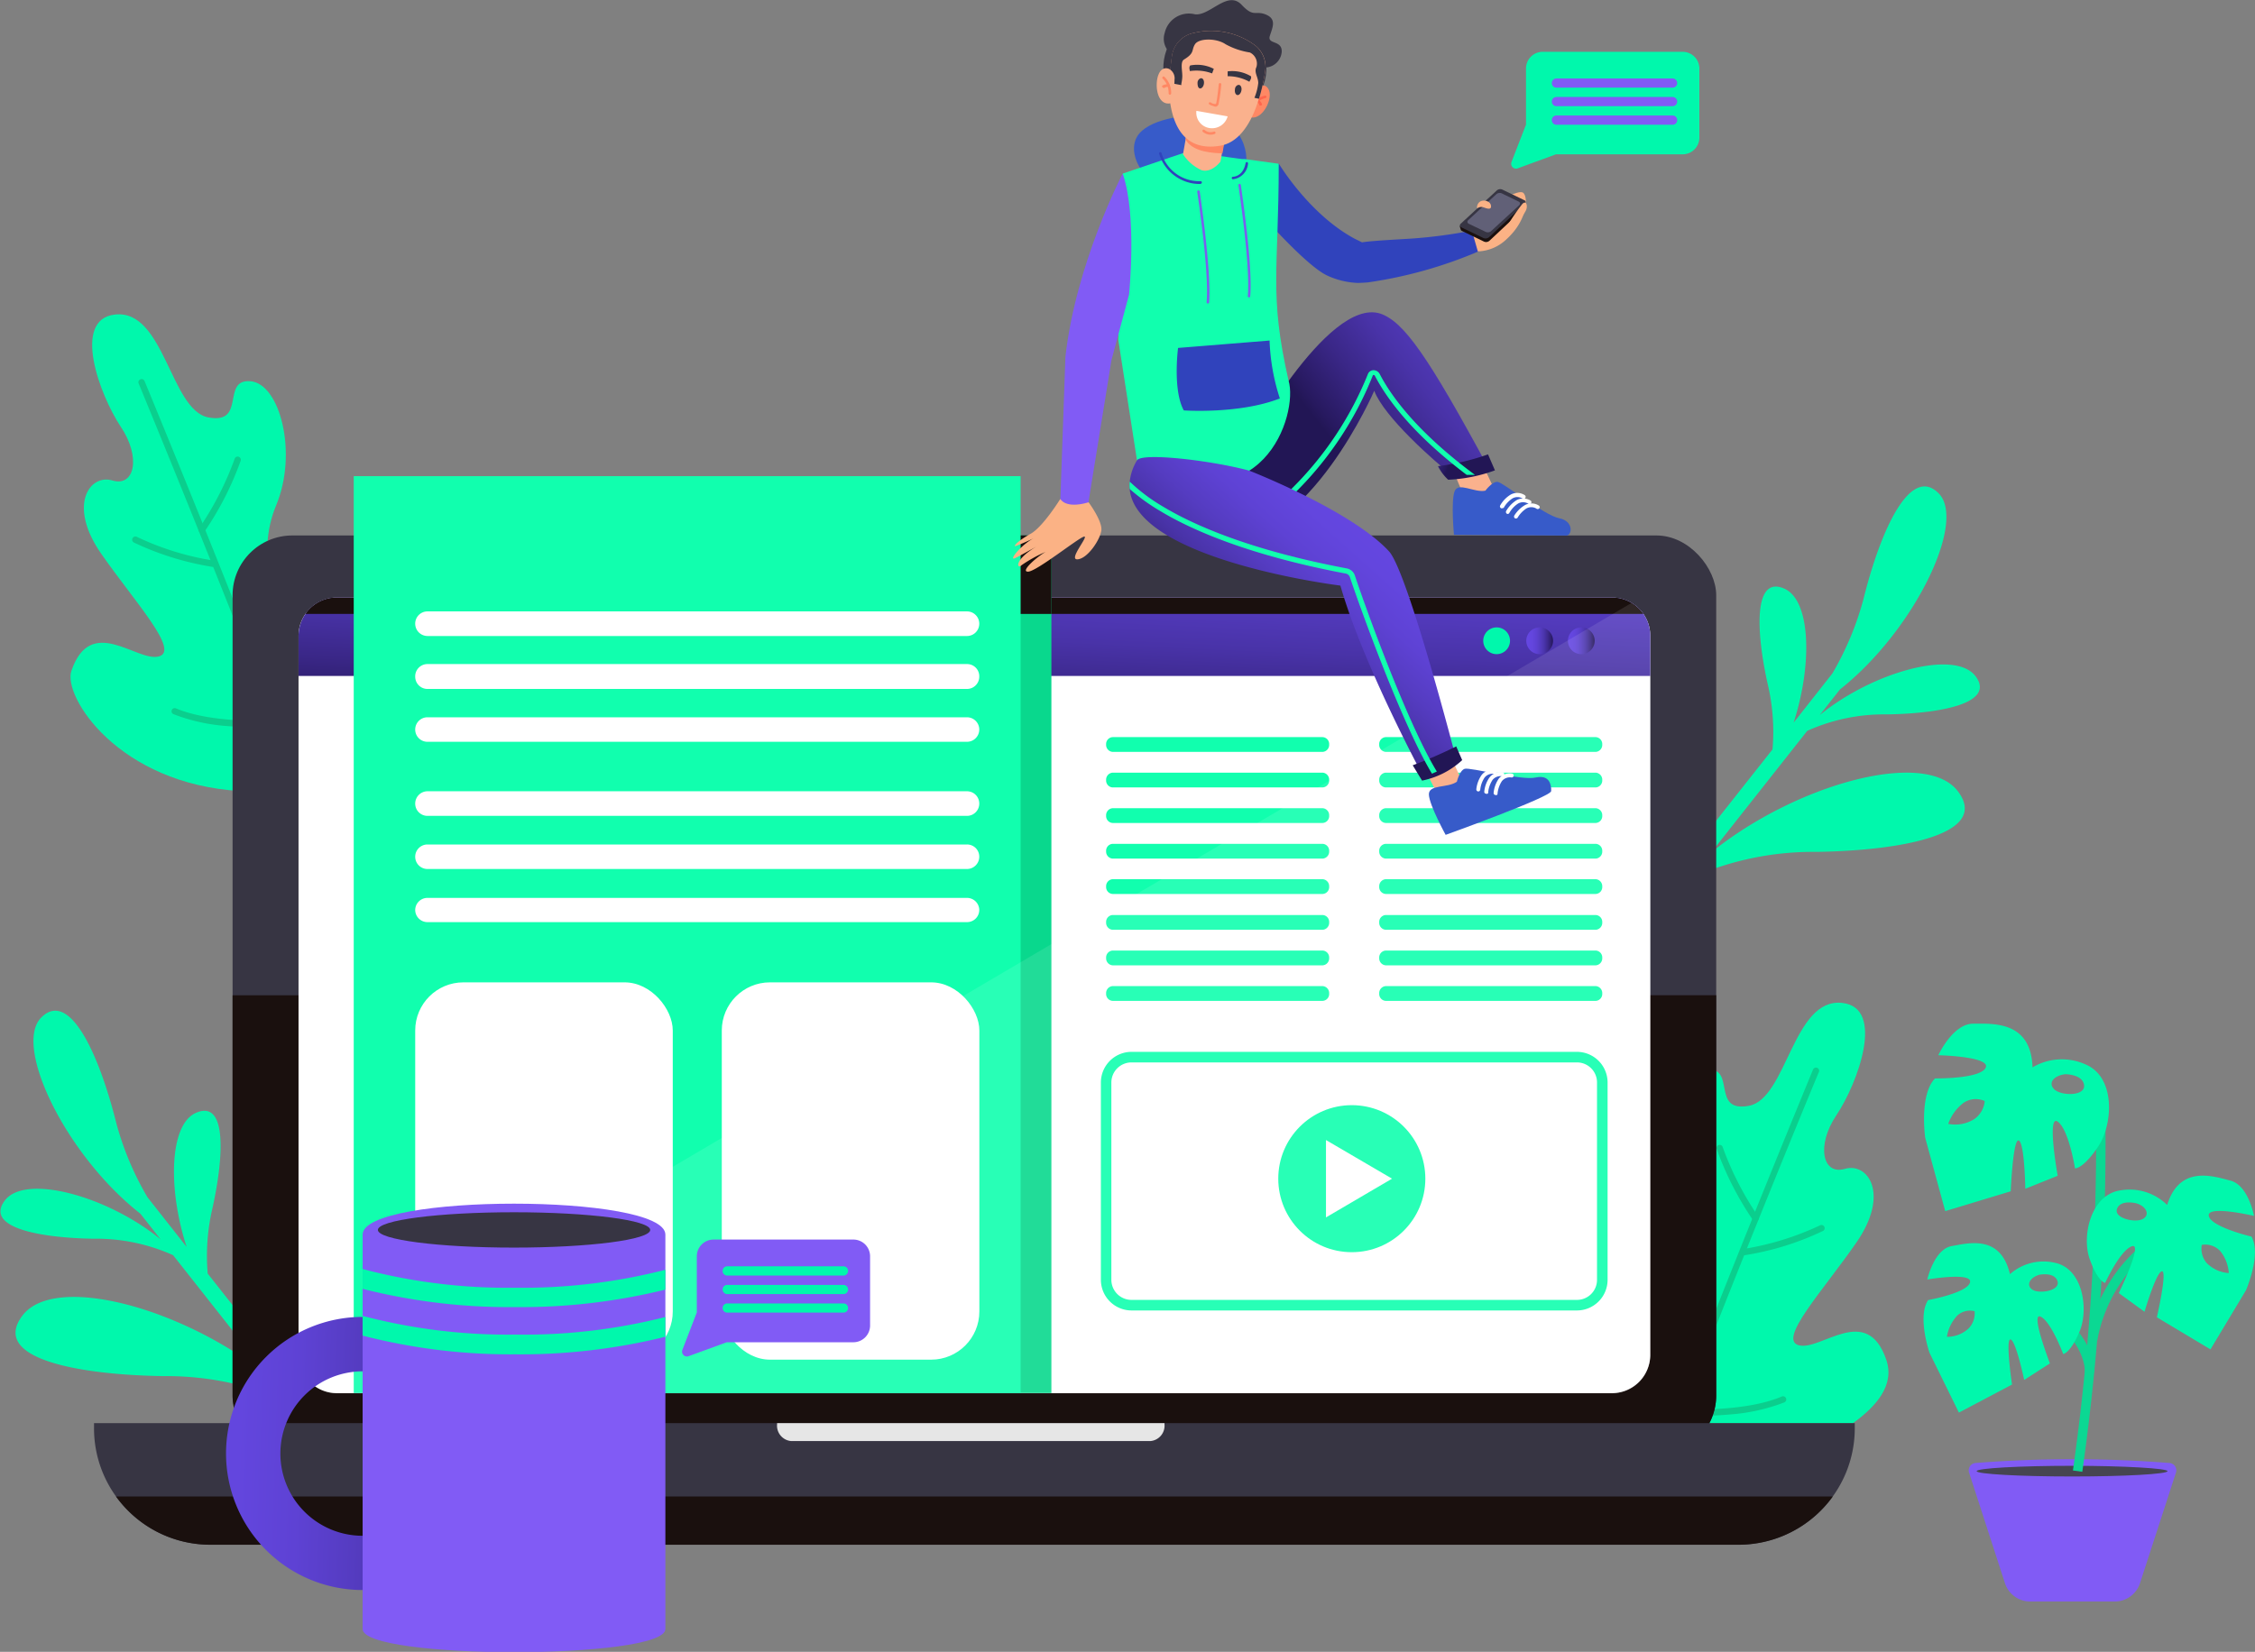 <svg xmlns="http://www.w3.org/2000/svg" xmlns:xlink="http://www.w3.org/1999/xlink" viewBox="0 0 241.03 176.61"><rect x="0" y="0" width="241.03" height="176.61" fill="#808080" stroke="none"/><defs><linearGradient id="linear-gradient" x1="105.29" y1="44.51" x2="103.72" y2="79.72" gradientUnits="userSpaceOnUse"><stop offset="0" stop-color="#6547e2"/><stop offset=".19" stop-color="#6346de"/><stop offset=".35" stop-color="#5e42d4"/><stop offset=".51" stop-color="#553cc1"/><stop offset=".67" stop-color="#4933a8"/><stop offset=".82" stop-color="#3a2787"/><stop offset=".97" stop-color="#27195f"/><stop offset="1" stop-color="#221655"/></linearGradient><linearGradient id="linear-gradient-2" x1="163.18" y1="68.51" x2="166.04" y2="68.51" xlink:href="#linear-gradient"/><linearGradient id="linear-gradient-3" x1="167.59" y1="68.51" x2="170.45" y2="68.51" xlink:href="#linear-gradient"/><linearGradient id="linear-gradient-4" x1="170.07" y1="27.73" x2="143.55" y2="48.59" xlink:href="#linear-gradient"/><linearGradient id="linear-gradient-5" x1="146.71" y1="45.91" x2="155.09" y2="49.22" xlink:href="#linear-gradient"/><linearGradient id="linear-gradient-6" x1="147.55" y1="55.17" x2="131.95" y2="72.72" xlink:href="#linear-gradient"/><linearGradient id="linear-gradient-7" x1="135.46" y1="74.36" x2="143.84" y2="77.67" xlink:href="#linear-gradient"/><linearGradient id="linear-gradient-8" x1="17.97" y1="154.65" x2="57.4" y2="156.04" xlink:href="#linear-gradient"/><style>.cls-1{fill:#00f8ac}.cls-2{fill:#0bce8d}.cls-3{fill:#373543}.cls-4{fill:#1a100e}.cls-5{fill:#fff}.cls-11{fill:#11ffae}.cls-14{fill:#fab18d}.cls-15{fill:#375bc9}.cls-18{fill:#3043bc}.cls-19{fill:#fbb285}.cls-20{fill:#1f2232}.cls-22{fill:#795fee}.cls-25{fill:#815bf5}.cls-26{fill:#ff8864}.cls-27{fill:#ff664d}.cls-29{fill:#0bd893}</style></defs><g id="Layer_2" data-name="Layer 2"><g id="Layer_1-2" data-name="Layer 1"><path class="cls-1" d="M31.34 63.57l-.15.17c-1.48 1.45-4-4.13-1.67-9.72s.41-13-2.75-13.26-.41 4.63-4.49 3.87-4.7-11.61-10-11c-4.61.52-1.65 8.56.63 12 2.16 3.2 1.52 6.46-.9 5.74S7.2 54 10.81 59.19s8.49 10.42 6.14 11-7.24-4.54-9.32 1.54c-.93 2.71 5 12.11 18.11 12.85l5.6-6z"/><path class="cls-2" d="M29.8 78.55C24.25 63.83 14.94 41.29 14.82 41a.33.33 0 01.19-.44.33.33 0 01.44.18c.11.26 9.55 23.08 15.07 37.81z"/><path class="cls-2" d="M21.54 57a.38.38 0 01-.16-.06.33.33 0 01-.09-.47 33.36 33.36 0 003.79-7.41.33.33 0 01.41-.23.34.34 0 01.24.42 33.17 33.17 0 01-3.88 7.6.35.35 0 01-.31.15zM22.78 60.62A30.94 30.94 0 0114.3 58a.34.34 0 01-.13-.46.34.34 0 01.46-.14 29.83 29.83 0 008.23 2.54.34.34 0 01.29.39.35.35 0 01-.37.29zM31.34 71.05a27.88 27.88 0 01-3 3.06.34.34 0 00.19.6.33.33 0 00.25-.08 29.21 29.21 0 002.55-2.53zM24.31 77.63a19.62 19.62 0 01-5.81-1.29.34.34 0 01.26-.62C22.94 77.49 29.63 77 29.69 77a.34.34 0 110 .68 37.65 37.65 0 01-5.38-.05z"/><path class="cls-1" d="M177.88 137.16l.15.17c1.47 1.46 4-4.13 1.66-9.71s-.41-13 2.75-13.26.41 4.62 4.49 3.87 4.71-11.62 10-11c4.6.53 1.65 8.57-.64 12-2.16 3.2-1.52 6.45.91 5.74s4.84 2.65 1.23 7.87-8.49 10.42-6.13 11 7.24-4.53 9.32 1.54c.93 2.72-1.08 5-3.59 6.8h-20.15z"/><path class="cls-2" d="M179.42 152.14c5.54-14.71 14.86-37.25 15-37.53a.34.34 0 00-.18-.44.35.35 0 00-.45.18c-.11.28-9.53 23.07-15.07 37.79z"/><path class="cls-2" d="M187.68 130.59a.27.27 0 00.16-.06.35.35 0 00.09-.47 33 33 0 01-3.79-7.4.34.34 0 00-.42-.24.33.33 0 00-.23.42 33.32 33.32 0 003.88 7.61.34.34 0 00.31.14zM186.43 134.21a30.1 30.1 0 008.46-2.62.34.34 0 00-.33-.59 30.51 30.51 0 01-8.23 2.54.34.34 0 00-.28.38.33.33 0 00.38.29zM177.88 144.65a29 29 0 003 3.06.34.34 0 010 .48.29.29 0 01-.22.11.33.33 0 01-.26-.08 28.24 28.24 0 01-2.54-2.53zM184.91 151.23a20.27 20.27 0 005.81-1.29.34.34 0 10-.27-.63c-4.18 1.78-10.86 1.33-10.93 1.32a.34.34 0 00-.36.32.32.32 0 00.31.36 37 37 0 005.44-.08z"/><path class="cls-1" d="M199.16 64.13c1.88-7.6 5.07-14.44 8.07-11.37s-2.69 14.74-10.56 20.95l-2.17 2.75c5.65-4.62 14.47-7.07 16.66-4.16s-3.84 4-9.5 4.08a20 20 0 00-8.49 1.76l-10.26 13c9-7.29 22.9-11.14 26.37-6.53s-6.1 6.33-15.08 6.47a32.06 32.06 0 00-13.43 2.77l-2 2.59-1.51-.87 12.2-15.45a22.2 22.2 0 00-.52-7c-1.23-5.53-1.55-11.63 1.77-10.19 2.88 1.26 3 8.23 1 14.34l4.15-5.27a32.41 32.41 0 003.3-7.87zM12.46 120.19c-1.89-7.6-5.07-14.44-8.07-11.38S7.08 123.56 15 129.76l2.17 2.75c-5.65-4.62-14.47-7.06-16.66-4.15s3.84 4 9.5 4.08a20 20 0 018.49 1.76l10.26 13c-9-7.3-22.9-11.15-26.37-6.53s6.09 6.33 15.08 6.46a32.43 32.43 0 0113.43 2.77l2 2.59c.51-.28 1-.57 1.51-.86L22.2 136.17a22.45 22.45 0 01.51-7c1.23-5.53 1.56-11.64-1.76-10.19-2.88 1.26-3 8.23-1 14.34L15.76 128a32.19 32.19 0 01-3.3-7.81z"/><rect class="cls-3" x="24.86" y="57.25" width="158.58" height="98.33" rx="6.39"/><path class="cls-4" d="M183.44 106.41v42.78a6.39 6.39 0 01-6.39 6.39H31.25a6.39 6.39 0 01-6.39-6.39v-42.78z"/><path class="cls-5" d="M176.39 68v76.85a4.1 4.1 0 01-4.09 4.1H36a4.1 4.1 0 01-4.09-4.1V68A4.1 4.1 0 0136 63.89h136.3a4.08 4.08 0 014.09 4.1z"/><path d="M176.39 68v76.85a4.1 4.1 0 01-4.09 4.1H36a4.1 4.1 0 01-4.09-4.1V68A4.1 4.1 0 0136 63.89h136.3a4.08 4.08 0 014.09 4.1z" opacity=".3" fill="#fff"/><path d="M176.39 68v4.27H31.91V68A4.1 4.1 0 0136 63.89h136.3a4.08 4.08 0 014.09 4.1z" fill="url(#linear-gradient)"/><path class="cls-4" d="M175.65 65.64h-143A4.06 4.06 0 0136 63.89h136.3a4.06 4.06 0 013.35 1.75z"/><path class="cls-1" d="M161.4 68.51a1.43 1.43 0 11-1.4-1.43 1.43 1.43 0 011.4 1.43z"/><path d="M166 68.51a1.43 1.43 0 11-1.43-1.43 1.43 1.43 0 011.43 1.43z" fill="url(#linear-gradient-2)"/><path d="M170.45 68.51a1.43 1.43 0 11-1.45-1.43 1.43 1.43 0 011.45 1.43z" fill="url(#linear-gradient-3)"/><path fill="#09d88d" d="M41.1 57.25h71.28v91.69H41.1z"/><path class="cls-4" d="M41.1 57.25h71.28v8.39H41.1z"/><path class="cls-11" d="M37.81 50.91h71.28v98.03H37.81z"/><path class="cls-5" d="M44.38 66.66A1.32 1.32 0 0045.69 68h57.67a1.31 1.31 0 001.31-1.32 1.31 1.31 0 00-1.31-1.31H45.69a1.31 1.31 0 00-1.31 1.29zM44.38 72.35a1.31 1.31 0 001.31 1.31h57.67a1.31 1.31 0 001.31-1.31 1.3 1.3 0 00-1.31-1.35H45.69a1.31 1.31 0 00-1.31 1.35zM44.38 78a1.31 1.31 0 001.31 1.31h57.67a1.31 1.31 0 001.31-1.31 1.31 1.31 0 00-1.31-1.31H45.69A1.31 1.31 0 0044.38 78zM44.38 85.92a1.31 1.31 0 001.31 1.31h57.67a1.31 1.31 0 001.31-1.31 1.31 1.31 0 00-1.31-1.32H45.69a1.32 1.32 0 00-1.31 1.32zM44.38 91.6a1.31 1.31 0 001.31 1.31h57.67a1.31 1.31 0 001.31-1.31 1.3 1.3 0 00-1.31-1.31H45.69a1.31 1.31 0 00-1.31 1.31zM44.38 97.28a1.31 1.31 0 001.31 1.31h57.67a1.3 1.3 0 001.31-1.31 1.31 1.31 0 00-1.31-1.28H45.69a1.31 1.31 0 00-1.31 1.28z"/><rect class="cls-5" x="44.38" y="105.03" width="27.53" height="40.34" rx="5.15"/><rect class="cls-5" x="77.15" y="105.03" width="27.53" height="40.34" rx="5.15"/><path class="cls-11" d="M141.37 78.81h-22.44a.74.74 0 00-.7.79.75.75 0 00.7.79h22.44a.75.75 0 00.7-.79.74.74 0 00-.7-.79zM141.37 82.61h-22.44a.75.75 0 00-.7.79.74.74 0 00.7.79h22.44a.74.74 0 00.7-.79.75.75 0 00-.7-.79zM141.37 86.41h-22.44a.75.75 0 00-.7.79.74.74 0 00.7.79h22.44a.74.74 0 00.7-.79.75.75 0 00-.7-.79zM141.37 90.22h-22.44a.74.74 0 00-.7.79.75.75 0 00.7.79h22.44a.75.75 0 00.7-.79.74.74 0 00-.7-.79zM141.37 94h-22.44a.75.75 0 00-.7.79.74.74 0 00.7.79h22.44a.74.74 0 00.7-.79.75.75 0 00-.7-.79zM141.37 97.83h-22.44a.74.74 0 00-.7.79.75.75 0 00.7.79h22.44a.75.75 0 00.7-.79.74.74 0 00-.7-.79zM141.37 101.63h-22.44a.74.74 0 00-.7.79.75.75 0 00.7.79h22.44a.75.75 0 00.7-.79.74.74 0 00-.7-.79zM141.37 105.43h-22.44a.75.75 0 00-.7.79.74.74 0 00.7.79h22.44a.74.74 0 00.7-.79.75.75 0 00-.7-.79zM170.57 78.81h-22.45a.74.74 0 00-.7.79.75.75 0 00.7.79h22.45a.75.75 0 00.69-.79.74.74 0 00-.69-.79zM170.57 82.61h-22.45a.75.75 0 00-.7.79.74.74 0 00.7.79h22.45a.74.74 0 00.69-.79.75.75 0 00-.69-.79zM170.57 86.41h-22.45a.75.75 0 00-.7.79.74.74 0 00.7.79h22.45a.74.74 0 00.69-.79.75.75 0 00-.69-.79zM170.57 90.22h-22.45a.74.74 0 00-.7.79.75.75 0 00.7.79h22.45a.75.75 0 00.69-.79.74.74 0 00-.69-.79zM170.57 94h-22.45a.75.75 0 00-.7.79.74.74 0 00.7.79h22.45a.74.74 0 00.69-.79.75.75 0 00-.69-.79zM170.57 97.83h-22.45a.74.74 0 00-.7.79.75.75 0 00.7.79h22.45a.75.75 0 00.69-.79.74.74 0 00-.69-.79zM170.57 101.63h-22.45a.74.74 0 00-.7.79.75.75 0 00.7.79h22.45a.75.75 0 00.69-.79.74.74 0 00-.69-.79zM170.57 105.43h-22.45a.75.75 0 00-.7.79.74.74 0 00.7.79h22.45a.74.74 0 00.69-.79.75.75 0 00-.69-.79z"/><circle class="cls-11" cx="144.49" cy="126.02" r="7.86"/><path class="cls-5" d="M141.73 130.16v-8.27l7.06 4.13-7.06 4.14z"/><path class="cls-11" d="M168.55 140.11h-47.61a3.28 3.28 0 01-3.27-3.27v-21.11a3.28 3.28 0 013.27-3.27h47.61a3.28 3.28 0 013.28 3.27v21.11a3.28 3.28 0 01-3.28 3.27zm-47.61-26.52a2.15 2.15 0 00-2.15 2.14v21.11a2.15 2.15 0 002.15 2.14h47.61a2.14 2.14 0 002.15-2.14v-21.11a2.14 2.14 0 00-2.15-2.14z"/><path class="cls-3" d="M198.25 152.16v.54a12.43 12.43 0 01-12.45 12.45H22.49a12.43 12.43 0 01-12.44-12.45v-.54z"/><path d="M83.06 152.16v.12a1.65 1.65 0 001.47 1.79H123a1.65 1.65 0 001.47-1.79v-.12z" fill="#e6e6e6"/><path class="cls-4" d="M195.9 160a12.42 12.42 0 01-10.1 5.16H22.49A12.42 12.42 0 0112.4 160z"/><path d="M176.39 68v76.86a4.09 4.09 0 01-4.09 4.14H36a4.05 4.05 0 01-3-1.36l141.37-83.16a4.09 4.09 0 012.02 3.52z" opacity=".1" fill="#fff"/><path class="cls-14" d="M158.21 49.09l1.68 3.59-3.55.05-1.37-3.26 3.24-.38z"/><path class="cls-15" d="M158.77 52.46s.73-1 1.31-.94 5 3.59 6.58 3.89 1.39 1.85.75 1.85c-1.85 0-12-.08-12-.08s-.33-3.55.06-4.63 2.1.16 3.3-.09z"/><path class="cls-5" d="M161.24 54.93a.2.2 0 01-.17 0 .23.23 0 01-.08-.3 3.39 3.39 0 011.12-1.16 1.49 1.49 0 011.52.07.22.22 0 010 .3.2.2 0 01-.3 0 1.07 1.07 0 00-1.07 0 2.84 2.84 0 00-.93 1 .24.24 0 01-.09.09z"/><path class="cls-5" d="M160.6 54.33a.21.21 0 01-.17 0 .22.22 0 01-.08-.29 3.22 3.22 0 011.12-1.16 1.47 1.47 0 011.52.07.21.21 0 01-.26.34 1.07 1.07 0 00-1.07 0 2.85 2.85 0 00-.93 1 .21.21 0 01-.13.04zM162.11 55.42a.2.2 0 01-.17 0 .22.22 0 01-.08-.3A3.39 3.39 0 01163 54a1.47 1.47 0 011.51.07.21.21 0 010 .3.22.22 0 01-.3 0 1.07 1.07 0 00-1.07 0 3 3 0 00-.94 1 .19.19 0 01-.09.05z"/><path d="M159.22 50.26l-1.57.51h-.88l-1.5.09c-2-1.57-7.34-6.3-8.38-9.08 0 0-6.9 16-16.43 16-.61 0 1-8 2.57-9.63 0 0 8.79-16.37 14.48-14.63 2.55.85 5.13 4.56 11.71 16.74z" fill="url(#linear-gradient-4)"/><path d="M153.7 49.84a5.07 5.07 0 001.09 1.45 16.6 16.6 0 005-1l-.74-1.71a25 25 0 01-5.35 1.26z" fill="url(#linear-gradient-5)"/><path class="cls-11" d="M157.65 50.77h-.88c-5.84-4.42-8.55-8.17-9.8-10.57a.17.17 0 00-.16-.11.08.08 0 00-.08.07 36.57 36.57 0 01-8.49 12.7 16.82 16.82 0 01-4.46 3.16l-.11-.26-.11-.26a16.59 16.59 0 004.33-3.08A36.28 36.28 0 00146.21 40a.65.65 0 01.58-.42.76.76 0 01.69.42c1.25 2.41 4.04 6.23 10.17 10.77z"/><path class="cls-18" d="M132.59 20.39s6.53 7.79 9.27 9.07a8.57 8.57 0 003.26.79c.3 0 1.07-.05 1.11-.06a47 47 0 0011.87-3.34l-.71-2.21a52.43 52.43 0 01-6.4.86c-1.3.09-4.3.23-5.41.41l-.81-.4c-4.86-2.63-8.07-8-8.07-8a9.1 9.1 0 00-4.11 2.88z"/><path class="cls-19" d="M157.27 24.47a5 5 0 011.57-2.16c.91-.48 3.49-2.18 4-1.67s.43 2.94-1.88 5a4.65 4.65 0 01-3 1.24z"/><path class="cls-4" d="M163 22.19l-3.81 3.56a.54.54 0 01-.57.08l-2.34-1.13a.24.24 0 01-.14-.14l-.12-.39.62-.23 6-2.28.33-.12.12.41a.27.27 0 01-.09.24z"/><path class="cls-20" d="M162.67 21.64l-6 2.28 3.39-3.17a.58.58 0 01.58-.09z"/><path class="cls-3" d="M158.54 25.44l-2.34-1.13a.23.23 0 01-.06-.4l3.86-3.56a.56.56 0 01.58-.08l2.34 1.13a.22.22 0 01.06.39l-3.81 3.56a.58.58 0 01-.63.09z"/><path d="M158.82 24.8l-1.82-.87a.23.23 0 01-.06-.4l3-2.77a.56.56 0 01.57-.09l1.81.88a.23.23 0 01.06.4l-3 2.76a.54.54 0 01-.56.09z" fill="#616077"/><path class="cls-20" d="M163.13 21.97v-.01.01z"/><path class="cls-19" d="M158.77 21.46s.55.08.6.55-.45.28-.77.17a.75.75 0 00-.66.06c-.15.16-.12-.92.83-.78zM161.2 24a22 22 0 011.5-2.17c.44-.5.66.23.36.75s-.88 1.55-1.86 1.42z"/><path class="cls-15" d="M128 12.32s-4.12 0-6 1.72-.08 5.14 2 5.58 8.38-.31 9-1.4.26-5.81-5-5.9z"/><path class="cls-11" d="M121.53 49.22l-2-12.89.47-17.77 4.78-1.62.25-.09 1.08-.36.85-.29 5 .7.82.11h.29l3.61.5c0 11.42-1.06 13.89 1.05 23.18 1.08 3.55-2.82 15.96-16.2 8.53z"/><path class="cls-18" d="M128.36 19.67a4.55 4.55 0 01-4.47-3.24.14.14 0 01.1-.16.13.13 0 01.16.1 4.2 4.2 0 004.21 3 .14.14 0 010 .27zM131.76 19.17a.14.14 0 010-.27c.05 0 1.1 0 1.38-1.46a.13.13 0 01.15-.11.14.14 0 01.11.16 1.84 1.84 0 01-1.63 1.68zM125.92 37.2s-.59 4.48.61 6.68c0 0 5.94.42 10.27-1.28a22.37 22.37 0 01-1.1-6.19z"/><path class="cls-22" d="M129.09 32.45a.13.13 0 01-.12-.14c.3-3.32-1-11.72-1-11.8a.13.13 0 01.11-.15.14.14 0 01.16.11c0 .08 1.26 8.51 1 11.86a.13.13 0 01-.15.12zM133.49 31.8a.13.13 0 01-.12-.14c.3-3.33-1-11.78-1-11.87a.13.13 0 11.26 0c0 .09 1.31 8.58 1 11.93a.14.14 0 01-.14.08z"/><path class="cls-14" d="M154.99 80.7l1.33 2.94-2.72 1.17-1.57-3.04 2.96-1.07z"/><path class="cls-15" d="M155.72 83.58s.28-1.19.83-1.38 6.06 1.27 7.58.93 1.7.81 1.67 1.45-11.28 4.68-11.28 4.68-1.72-3.13-1.79-4.28 2-.69 2.99-1.4z"/><path class="cls-5" d="M159 84.86a.19.19 0 01-.16 0 .2.2 0 01-.19-.23 3.13 3.13 0 01.56-1.51 1.48 1.48 0 011.41-.55.21.21 0 01.16.26.2.2 0 01-.25.16 1.1 1.1 0 00-1 .4 3 3 0 00-.46 1.28.17.17 0 01-.07.19z"/><path class="cls-5" d="M158.15 84.57a.28.28 0 01-.16.05.22.22 0 01-.19-.24 3.24 3.24 0 01.56-1.51 1.45 1.45 0 011.42-.54.22.22 0 01.16.25.21.21 0 01-.26.16 1.07 1.07 0 00-1 .4 2.86 2.86 0 00-.46 1.28.28.28 0 01-.07.15zM160 85a.3.3 0 01-.16 0 .21.21 0 01-.19-.24 3.19 3.19 0 01.55-1.51 1.48 1.48 0 011.42-.54.21.21 0 11-.09.41 1.1 1.1 0 00-1 .4 3 3 0 00-.46 1.29.21.21 0 01-.07.19z"/><path d="M155.68 81.27a7.61 7.61 0 01-2.1 1.22l-.52.23c-.31.13-.61.24-.9.34 0 0-6.43-11.85-8.89-20.45 0 0-21.77-2.68-22.52-10.3a3.48 3.48 0 010-.79 5.51 5.51 0 01.78-2.3c.5-.86 7.95 0 12 1.1 0 0 10.91 4.25 14.94 8.63 2.02 2.22 7.21 22.32 7.21 22.32z" fill="url(#linear-gradient-6)"/><path d="M151 81.82l1 1.64a8.88 8.88 0 004.29-2.19l-.64-1.47a47.4 47.4 0 01-4.65 2.02z" fill="url(#linear-gradient-7)"/><path class="cls-11" d="M153.58 82.49l-.52.23c-3.25-5.38-7.77-18-8.77-21a.59.59 0 00-.46-.4c-10.57-2-16.66-4.76-19.91-6.74a20.72 20.72 0 01-3.17-2.3 3.48 3.48 0 010-.79 19 19 0 003.52 2.65c3.21 1.94 9.23 4.66 19.67 6.63a1.13 1.13 0 01.88.77c1.01 3.05 5.54 15.68 8.76 20.95z"/><path class="cls-19" d="M116.36 53.71s1.49 2 1.36 3-1.46 3-2.53 3.09 1.23-2.51.69-2.43-5.1 3.75-6 3.75 1.1-1.7 1.9-2.12a14.79 14.79 0 00-2.59 1.43c-.49.48-.85-.56 1.6-2 0 0-2.25 1.27-2.4 1.29-.5.07.93-1.6 2.15-2.2a21.48 21.48 0 01-2 .87c-.25 0 .29-.58 1.62-1.32s3.17-3.72 3.17-3.72z"/><path class="cls-25" d="M120 18.56s-5 9.57-6.12 19.58l-.54 15.21s.51 1.09 3 .36l2.46-15.2 1.88-7s.88-8.51-.68-12.95z"/><circle class="cls-3" cx="129.85" cy="7.24" r="5.51" transform="rotate(-58.19 129.862 7.238)"/><path class="cls-3" d="M135.36 7.21A1.82 1.82 0 00137 5.54c.05-1.3-1.58-.75-1.27-1.71s.75-1.82-.49-2.3c-1.08-.41-1.24.35-2.51-1-1.51-1.63-3.39 1.19-5 1a2.65 2.65 0 00-3.24 2 2 2 0 00.35 1.88z"/><path class="cls-26" d="M134.1 9.56s1.06-1 1.53.07-.93 3.69-2.37 2.73z"/><path class="cls-27" d="M133.76 11.56a.14.14 0 00.14-.07 2.1 2.1 0 011.36-1 .14.14 0 00.11-.16.13.13 0 00-.16-.1 2.29 2.29 0 00-1.55 1.16.13.13 0 00.06.18z"/><path class="cls-27" d="M134.74 11.28h.07a.14.14 0 00.07-.18 1.22 1.22 0 00-.42-.49.14.14 0 00-.19 0 .14.14 0 000 .19 1.24 1.24 0 01.33.36.1.1 0 00.14.12z"/><path class="cls-14" d="M126.94 13.69l-.49 2.79a4.52 4.52 0 002 1.72c1.1.3 2-.92 2-.92l.48-2.67z"/><path class="cls-26" d="M126.94 13.69l-.22 1.24c.61 1 1.91 1.41 3.94 1.47l.32-1.79z"/><path class="cls-14" d="M125.27 6a28.32 28.32 0 00-.27 3.61v.78c.23 2.15 1.07 5.93 5.43 5.19 1.92-.33 3.12-2.2 3.85-4.18a20.27 20.27 0 00.95-3.76 2.93 2.93 0 00-1-2.73 7.83 7.83 0 00-6.61-1.39A2.93 2.93 0 00125.27 6z"/><path class="cls-3" d="M132 9.56c-.05.29.06.56.25.6s.38-.18.44-.48-.06-.57-.25-.6-.44.18-.44.48zM128 8.85c0 .3.06.57.25.6s.38-.18.43-.48-.06-.56-.24-.6-.44.18-.44.48zM133.72 8.16a3.9 3.9 0 00-2.5-.53v.52a4.73 4.73 0 012.32.59c.11-.22.23-.32.18-.58zM127.21 7a3.87 3.87 0 012.53.36l-.18.49a4.78 4.78 0 00-2.38-.25c-.03-.23-.11-.36.03-.6z"/><path class="cls-26" d="M129.7 11.34a1.54 1.54 0 01-.46-.19.13.13 0 010-.18.14.14 0 01.19 0 .8.8 0 00.52.14.17.17 0 00.05-.11c.12-.45.27-2 .27-2a.14.14 0 01.15-.12.14.14 0 01.12.15 19.93 19.93 0 01-.29 2.08.4.4 0 01-.25.29.5.5 0 01-.3-.06z"/><path class="cls-5" d="M131.22 12.44a1.73 1.73 0 01-1.95 1.25 1.66 1.66 0 01-1.39-1.84z"/><path class="cls-26" d="M129.17 14.38a1.4 1.4 0 01-.61-.29.14.14 0 010-.19.13.13 0 01.19 0 1.32 1.32 0 00.49.23 1.1 1.1 0 00.5-.06.14.14 0 01.18.08.14.14 0 01-.08.17 1.25 1.25 0 01-.67.06z"/><path class="cls-3" d="M134.08 10.46a5.68 5.68 0 00.41-1.58c0-.66-.48-1.13-.19-1.72a1.32 1.32 0 00-.71-1.55 7.83 7.83 0 01-2.59-.88c-1-.68-2.86-.65-3.27 0s0 .92-1.17 1.63c-.45.28-.15 1.28-.19 1.89a4.37 4.37 0 01-.1.7v.15L125 8.86c0-.94.14-2 .25-2.83a2.93 2.93 0 012.36-2.51 7.86 7.86 0 016.62 1.39 3 3 0 011 2.73 20.46 20.46 0 01-.66 2.92z"/><path class="cls-14" d="M125.45 9.46a4.73 4.73 0 00.09-.93 1.13 1.13 0 00-.44-1.07.74.74 0 00-1 .07c-.81.84-.62 3.91 1.07 3.5z"/><path class="cls-26" d="M125 10.12a.14.14 0 01-.09-.14 2.11 2.11 0 00-.63-1.57.13.13 0 01.18-.2 2.34 2.34 0 01.72 1.8.14.14 0 01-.15.12z"/><path class="cls-26" d="M124.31 9.38l-.06-.05a.14.14 0 010-.19 1.38 1.38 0 01.65-.14.13.13 0 01.14.13.14.14 0 01-.13.14 1 1 0 00-.47.14.15.15 0 01-.13-.03z"/><path class="cls-1" d="M181.64 7.26v7.46a1.79 1.79 0 01-1.79 1.78h-13.54l-4.09 1.5a.52.52 0 01-.66-.68l1.55-4v-6a1.78 1.78 0 011.78-1.78h15a1.79 1.79 0 011.75 1.72z"/><path class="cls-25" d="M178.78 9.37h-12.42a.49.49 0 01-.49-.49.49.49 0 01.49-.49h12.42a.49.49 0 01.49.49.49.49 0 01-.49.49zM178.78 11.35h-12.42a.49.49 0 01-.49-.49.49.49 0 01.49-.49h12.42a.49.49 0 01.49.49.49.49 0 01-.49.49zM178.78 13.34h-12.42a.49.49 0 01-.49-.49.49.49 0 01.49-.5h12.42a.49.49 0 01.49.5.49.49 0 01-.49.49zM93 134.27v7.45a1.79 1.79 0 01-1.79 1.79H77.68L73.6 145a.52.52 0 01-.66-.68l1.54-4v-6a1.79 1.79 0 011.79-1.79h15a1.79 1.79 0 011.73 1.74z"/><path class="cls-1" d="M90.15 136.38H77.73a.49.49 0 01-.49-.5.49.49 0 01.49-.49h12.42a.49.49 0 01.5.49.5.5 0 01-.5.5zM90.15 138.36H77.73a.49.49 0 01-.49-.49.49.49 0 01.49-.49h12.42a.49.49 0 01.5.49.49.49 0 01-.5.49zM90.15 140.34H77.73a.49.49 0 01-.49-.49.49.49 0 01.49-.49h12.42a.49.49 0 01.5.49.49.49 0 01-.5.49z"/><path class="cls-25" d="M226 171.23h-9a2.84 2.84 0 01-2.71-2l-3.83-11.81a.79.79 0 01.68-1 133.22 133.22 0 0120.76 0 .79.79 0 01.69 1l-3.84 11.81a2.84 2.84 0 01-2.75 2z"/><path d="M231.68 157.29c0 .31-4.56.57-10.2.57s-10.2-.26-10.2-.57 4.57-.57 10.2-.57 10.2.28 10.2.57z" fill="#464551"/><path class="cls-29" d="M222.57 157.36l-1-.14a253.94 253.94 0 002.43-40.54h1a252.34 252.34 0 01-2.43 40.68z"/><path class="cls-29" d="M222.86 146.76c-.09-4.12-5.48-7.15-5.53-7.18l.48-.88c.25.13 5.95 3.34 6.06 8zM224.17 143.33l-1-.2a16.85 16.85 0 017.07-11l.51.87a16.15 16.15 0 00-6.58 10.33z"/><path class="cls-1" d="M206.09 139c-1.18 1.79.15 5.64.15 5.64l3.14 6.39 5.68-3s-.73-4.93-.16-4.82 1.46 4.33 1.46 4.33l2.75-1.77s-2.12-5.51-1-5 2.42 4 2.42 4 .76-.07 1.75-2.42.37-6.73-2.65-7.34a5.4 5.4 0 00-4.79 1.22c-1-4.23-4.37-3.34-6.24-3s-2.6 3.57-2.6 3.57 4.87-.83 4.57.31-4.48 1.89-4.48 1.89zm11.91-2.71s1.6-.32 1.92.69-1.88 1.38-2.64.93-.36-1.32.72-1.62zm-8.86 4.43a2 2 0 011.92-.53 2.33 2.33 0 01-.63 1.83 3.38 3.38 0 01-2.33.91 4.3 4.3 0 011.05-2.21zM206.83 115.3c-1.71 1.75-1.05 6.35-1.05 6.35l2.14 7.84 7-2.12s.24-5.69.86-5.43.7 5.16.7 5.16l3.46-1.39s-1.19-6.63 0-5.79 1.85 5 1.85 5 .87.08 2.48-2.34 1.87-7.46-1.39-8.79a6.14 6.14 0 00-5.63.33c-.16-4.95-4.17-4.68-6.35-4.67s-3.72 3.37-3.72 3.37 5.65.13 5.06 1.34-5.41 1.14-5.41 1.14zm13.93-.45s1.87 0 2 1.18-2.4 1.14-3.15.47-.13-1.5 1.15-1.65zm-10.88 3.06a2.32 2.32 0 012.26-.19 2.65 2.65 0 01-1.1 1.92 3.84 3.84 0 01-2.8.52 4.88 4.88 0 011.64-2.25zM236.09 130c-.23-1.19 4.83 0 4.83 0s-.58-3.26-2.51-3.77-5.44-1.66-6.77 2.6a5.72 5.72 0 00-4.93-1.57c-3.22.41-4.22 4.86-3.36 7.32s1.66 2.59 1.66 2.59 1.58-3.46 2.85-3.92-1.39 5-1.39 5l2.75 2s1.25-4.25 1.86-4.33-.54 4.92-.54 4.92l5.73 3.43 3.79-6.31s1.69-3.85.59-5.75c0 .01-4.33-1.03-4.56-2.21zm-7.1.35c-.83.41-3.1-.12-2.7-1.13s2.07-.56 2.07-.56c1.12.34 1.46 1.28.64 1.69zm9.24 5.76a3.62 3.62 0 01-2.37-1.08 2.36 2.36 0 01-.52-1.93 2.19 2.19 0 012 .69 4.23 4.23 0 01.89 2.32z"/><path d="M38.76 170a14.6 14.6 0 1114.6-14.6 14.61 14.61 0 01-14.6 14.6zm0-23.38a8.79 8.79 0 108.79 8.78 8.79 8.79 0 00-8.79-8.8z" fill="url(#linear-gradient-8)"/><path class="cls-25" d="M71.12 132v42.17c0 3.3-32.36 3.3-32.36 0V132c0-4.41 32.36-4.41 32.36 0z"/><path class="cls-1" d="M71.12 135.76v2.12a64.33 64.33 0 01-16.05 1.87 63.62 63.62 0 01-16.31-1.95v-2.12a60.62 60.62 0 0016.31 2 61.49 61.49 0 0016.05-1.92zM71.12 140.81v2.11a64.22 64.22 0 01-16.05 1.88 63.07 63.07 0 01-16.31-2v-2.11a61 61 0 0016.31 2 61.49 61.49 0 0016.05-1.88z"/><path class="cls-3" d="M69.5 131.5c0 1.05-6.52 1.89-14.56 1.89s-14.55-.84-14.55-1.89 6.51-1.89 14.55-1.89 14.56.85 14.56 1.89z"/></g></g></svg>
